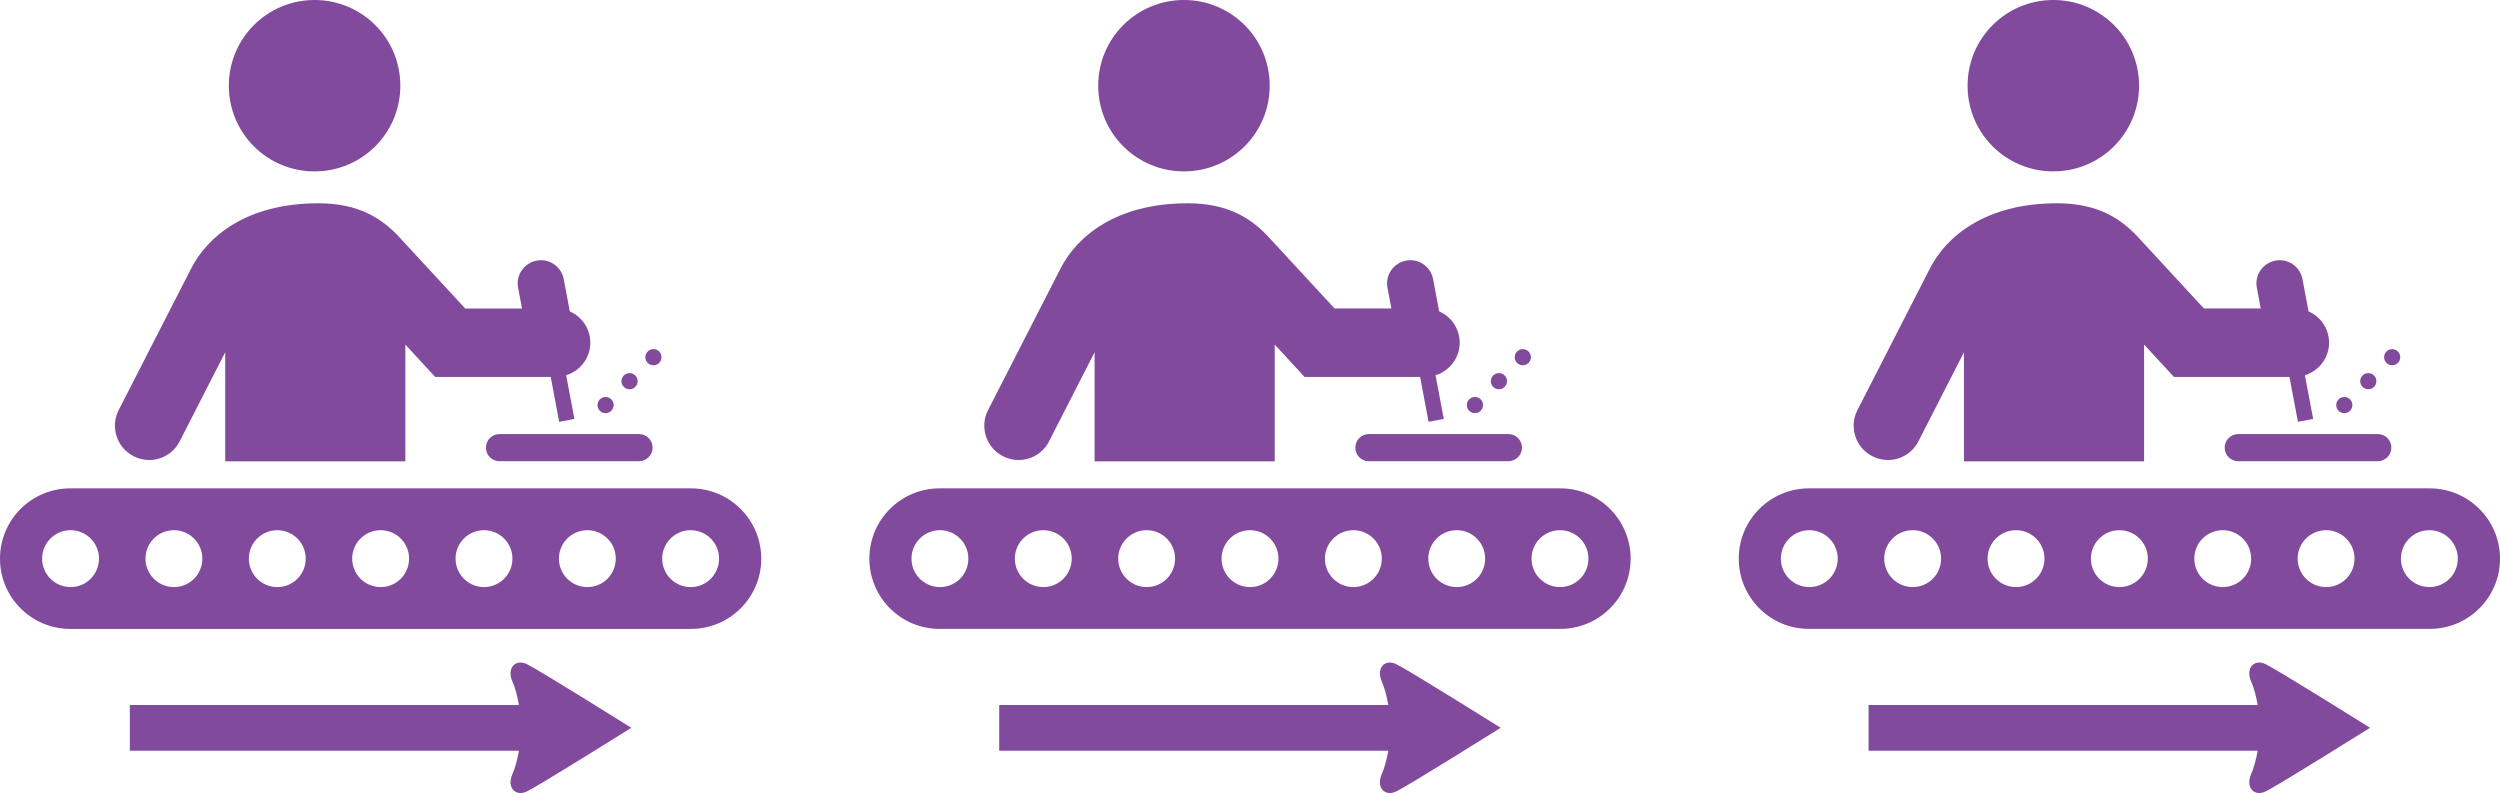<?xml version="1.0" encoding="UTF-8"?><svg id="Layer_2" xmlns="http://www.w3.org/2000/svg" viewBox="0 0 268.96 85.32"><defs><style>.cls-1{fill:#824a9d;}</style></defs><g id="Layer_1-2"><path class="cls-1" d="m257.36,37.56c-.48,0-.87.39-.87.87s.39.87.87.87.87-.39.87-.87-.39-.87-.87-.87m-2.57,2.58c-.48,0-.87.39-.87.87s.39.87.87.87.87-.39.87-.87-.39-.87-.87-.87m-2.58,2.57c-.48,0-.87.39-.87.87s.39.87.87.87.87-.39.87-.87-.38-.87-.87-.87m-51.18,38.06h41.86c-.16.91-.4,1.84-.71,2.53-.61,1.4.31,2.45,1.58,1.84s11.22-6.84,11.22-6.84c0,0-9.95-6.23-11.22-6.84-1.27-.62-2.19.44-1.58,1.84.31.69.55,1.63.71,2.55h-41.86v4.92h0Zm63.39-20.67c0-1.69-1.37-3.06-3.06-3.06s-3.06,1.37-3.06,3.06,1.37,3.06,3.06,3.06c1.69.01,3.06-1.37,3.06-3.06m-11.11,0c0-1.69-1.37-3.06-3.06-3.06s-3.06,1.37-3.06,3.06,1.37,3.06,3.06,3.06c1.69.01,3.06-1.37,3.06-3.06m-11.12,0c0-1.69-1.37-3.06-3.06-3.06s-3.06,1.37-3.06,3.06,1.37,3.06,3.06,3.06,3.06-1.37,3.06-3.06m-11.12,0c0-1.69-1.37-3.06-3.06-3.06s-3.06,1.37-3.06,3.06,1.37,3.06,3.06,3.06c1.69.01,3.06-1.37,3.06-3.06m-11.12,0c0-1.69-1.37-3.06-3.06-3.06s-3.06,1.37-3.06,3.06,1.37,3.06,3.06,3.06c1.69.01,3.06-1.37,3.06-3.06m-11.12,0c0-1.69-1.37-3.06-3.06-3.06s-3.06,1.37-3.06,3.06,1.37,3.06,3.06,3.06c1.69.01,3.06-1.37,3.06-3.06m-11.12,0c0-1.69-1.37-3.06-3.06-3.06s-3.06,1.37-3.06,3.06,1.37,3.06,3.06,3.06c1.69.01,3.06-1.37,3.06-3.06m71.25,0c0,4.18-3.39,7.56-7.56,7.56h-66.78c-4.18,0-7.56-3.38-7.56-7.56s3.38-7.56,7.56-7.56h66.78c4.17,0,7.56,3.39,7.56,7.56m-11.69-11.94c0-.81-.65-1.46-1.46-1.46h-15.01c-.81,0-1.46.65-1.46,1.46s.65,1.46,1.46,1.46h15.01c.81-.01,1.46-.66,1.46-1.46m-6.7-11.29c0-1.51-.91-2.8-2.21-3.37l-.65-3.47c-.26-1.36-1.56-2.25-2.92-1.99-1.36.26-2.25,1.57-1.99,2.92l.42,2.23h-6.11l-6.89-7.46c-2.01-2.25-4.58-3.86-8.91-3.86-7.75,0-11.97,3.61-13.7,7.05l-7.78,15.2c-.93,1.81-.21,4.03,1.6,4.96.54.28,1.11.41,1.68.41,1.34,0,2.63-.73,3.28-2.01l4.9-9.58v11.73h19.38v-12.56l3.21,3.48h12.43l.91,4.83,1.64-.31-.89-4.7c1.5-.46,2.6-1.85,2.6-3.5m-29.67-18.43c-5.1,0-9.22-4.11-9.22-9.22s4.13-9.22,9.22-9.22,9.23,4.1,9.23,9.22c0,5.11-4.13,9.22-9.23,9.22"/><path class="cls-1" d="m163.83,37.56c-.48,0-.87.39-.87.87s.39.87.87.87.87-.39.87-.87-.39-.87-.87-.87m-2.57,2.58c-.48,0-.87.39-.87.87s.39.87.87.87.87-.39.87-.87-.39-.87-.87-.87m-2.58,2.57c-.48,0-.87.39-.87.87s.39.87.87.87.87-.39.87-.87-.38-.87-.87-.87m-51.18,38.06h41.86c-.16.91-.4,1.84-.71,2.53-.61,1.4.31,2.45,1.58,1.84s11.22-6.84,11.22-6.84c0,0-9.95-6.23-11.22-6.84-1.27-.62-2.19.44-1.58,1.84.31.69.55,1.63.71,2.55h-41.86v4.92h0Zm63.39-20.67c0-1.69-1.37-3.06-3.06-3.06s-3.06,1.37-3.06,3.06,1.37,3.06,3.06,3.06c1.69.01,3.06-1.37,3.06-3.06m-11.11,0c0-1.69-1.37-3.06-3.06-3.06s-3.06,1.37-3.06,3.06,1.37,3.06,3.06,3.06c1.69.01,3.06-1.37,3.06-3.06m-11.12,0c0-1.69-1.37-3.06-3.06-3.06s-3.06,1.37-3.06,3.06,1.37,3.06,3.06,3.06,3.06-1.37,3.06-3.06m-11.12,0c0-1.69-1.37-3.06-3.06-3.06s-3.06,1.37-3.06,3.06,1.37,3.06,3.06,3.06c1.69.01,3.06-1.37,3.06-3.06m-11.12,0c0-1.69-1.37-3.06-3.06-3.06s-3.06,1.37-3.06,3.06,1.37,3.06,3.06,3.06c1.69.01,3.06-1.37,3.06-3.06m-11.12,0c0-1.69-1.37-3.06-3.06-3.06s-3.06,1.37-3.06,3.06,1.37,3.06,3.06,3.06c1.69.01,3.06-1.37,3.06-3.06m-11.12,0c0-1.69-1.37-3.06-3.06-3.06s-3.06,1.37-3.06,3.06,1.37,3.06,3.06,3.06c1.69.01,3.06-1.37,3.06-3.06m71.25,0c0,4.18-3.39,7.56-7.56,7.56h-66.78c-4.18,0-7.56-3.38-7.56-7.56s3.38-7.56,7.56-7.56h66.78c4.17,0,7.56,3.39,7.56,7.56m-11.69-11.94c0-.81-.65-1.46-1.46-1.46h-15.01c-.81,0-1.46.65-1.46,1.46s.65,1.46,1.46,1.46h15.01c.81-.01,1.46-.66,1.46-1.46m-6.7-11.29c0-1.51-.91-2.8-2.21-3.37l-.65-3.47c-.26-1.36-1.56-2.25-2.92-1.99-1.36.26-2.25,1.57-1.99,2.92l.42,2.23h-6.11l-6.89-7.46c-2.01-2.25-4.58-3.86-8.91-3.86-7.75,0-11.97,3.61-13.7,7.05l-7.78,15.2c-.93,1.81-.21,4.03,1.6,4.96.54.28,1.11.41,1.68.41,1.34,0,2.63-.73,3.28-2.01l4.9-9.58v11.73h19.38v-12.56l3.21,3.48h12.43l.91,4.83,1.64-.31-.89-4.7c1.5-.46,2.6-1.85,2.6-3.5m-29.67-18.43c-5.1,0-9.22-4.11-9.22-9.22S122.28,0,127.37,0s9.23,4.1,9.23,9.22c0,5.11-4.13,9.22-9.23,9.22"/><path class="cls-1" d="m70.3,37.56c-.48,0-.87.39-.87.87s.39.87.87.87.87-.39.87-.87-.39-.87-.87-.87m-2.57,2.58c-.48,0-.87.39-.87.87s.39.87.87.87.87-.39.87-.87-.39-.87-.87-.87m-2.58,2.57c-.48,0-.87.39-.87.87s.39.87.87.87.87-.39.87-.87-.38-.87-.87-.87M13.97,80.77h41.86c-.16.91-.4,1.84-.71,2.53-.61,1.4.31,2.45,1.58,1.84s11.22-6.84,11.22-6.84c0,0-9.95-6.23-11.22-6.84-1.27-.62-2.19.44-1.58,1.84.31.69.55,1.63.71,2.55H13.97v4.92h0Zm63.39-20.67c0-1.69-1.37-3.06-3.06-3.06s-3.06,1.37-3.06,3.06,1.37,3.06,3.06,3.06c1.69.01,3.06-1.37,3.06-3.06m-11.11,0c0-1.69-1.37-3.06-3.06-3.06s-3.06,1.37-3.06,3.06,1.37,3.06,3.06,3.06c1.69.01,3.06-1.37,3.06-3.06m-11.12,0c0-1.69-1.37-3.06-3.06-3.06s-3.06,1.37-3.06,3.06,1.37,3.06,3.06,3.06,3.06-1.37,3.06-3.06m-11.12,0c0-1.69-1.37-3.06-3.06-3.06s-3.06,1.37-3.06,3.06,1.37,3.06,3.06,3.06c1.69.01,3.06-1.37,3.06-3.06m-11.12,0c0-1.69-1.37-3.06-3.06-3.06s-3.06,1.37-3.06,3.06,1.37,3.06,3.06,3.06c1.69.01,3.06-1.37,3.06-3.06m-11.12,0c0-1.69-1.37-3.06-3.06-3.06s-3.06,1.37-3.06,3.06,1.37,3.06,3.06,3.06c1.69.01,3.06-1.37,3.06-3.06m-11.12,0c0-1.69-1.37-3.06-3.06-3.06s-3.06,1.37-3.06,3.06,1.37,3.06,3.06,3.06c1.69.01,3.06-1.37,3.06-3.06m71.25,0c0,4.18-3.39,7.56-7.56,7.56H7.56c-4.18,0-7.56-3.38-7.56-7.56s3.38-7.56,7.56-7.56h66.78c4.17,0,7.56,3.39,7.56,7.56m-11.69-11.94c0-.81-.65-1.46-1.46-1.46h-15.01c-.81,0-1.46.65-1.46,1.46s.65,1.46,1.46,1.46h15.01c.81-.01,1.46-.66,1.46-1.46m-6.7-11.29c0-1.51-.91-2.8-2.21-3.37l-.65-3.47c-.26-1.36-1.56-2.25-2.92-1.99-1.36.26-2.25,1.57-1.99,2.92l.42,2.23h-6.11l-6.89-7.46c-2.01-2.25-4.58-3.86-8.91-3.86-7.75,0-11.97,3.61-13.7,7.05l-7.78,15.2c-.93,1.81-.21,4.03,1.6,4.96.54.28,1.11.41,1.68.41,1.34,0,2.63-.73,3.28-2.01l4.9-9.58v11.73h19.38v-12.56l3.21,3.48h12.43l.91,4.83,1.64-.31-.89-4.7c1.5-.46,2.6-1.85,2.6-3.5m-29.67-18.43c-5.1,0-9.22-4.11-9.22-9.22S28.75,0,33.84,0s9.23,4.1,9.23,9.22c0,5.11-4.13,9.22-9.23,9.22"/></g></svg>